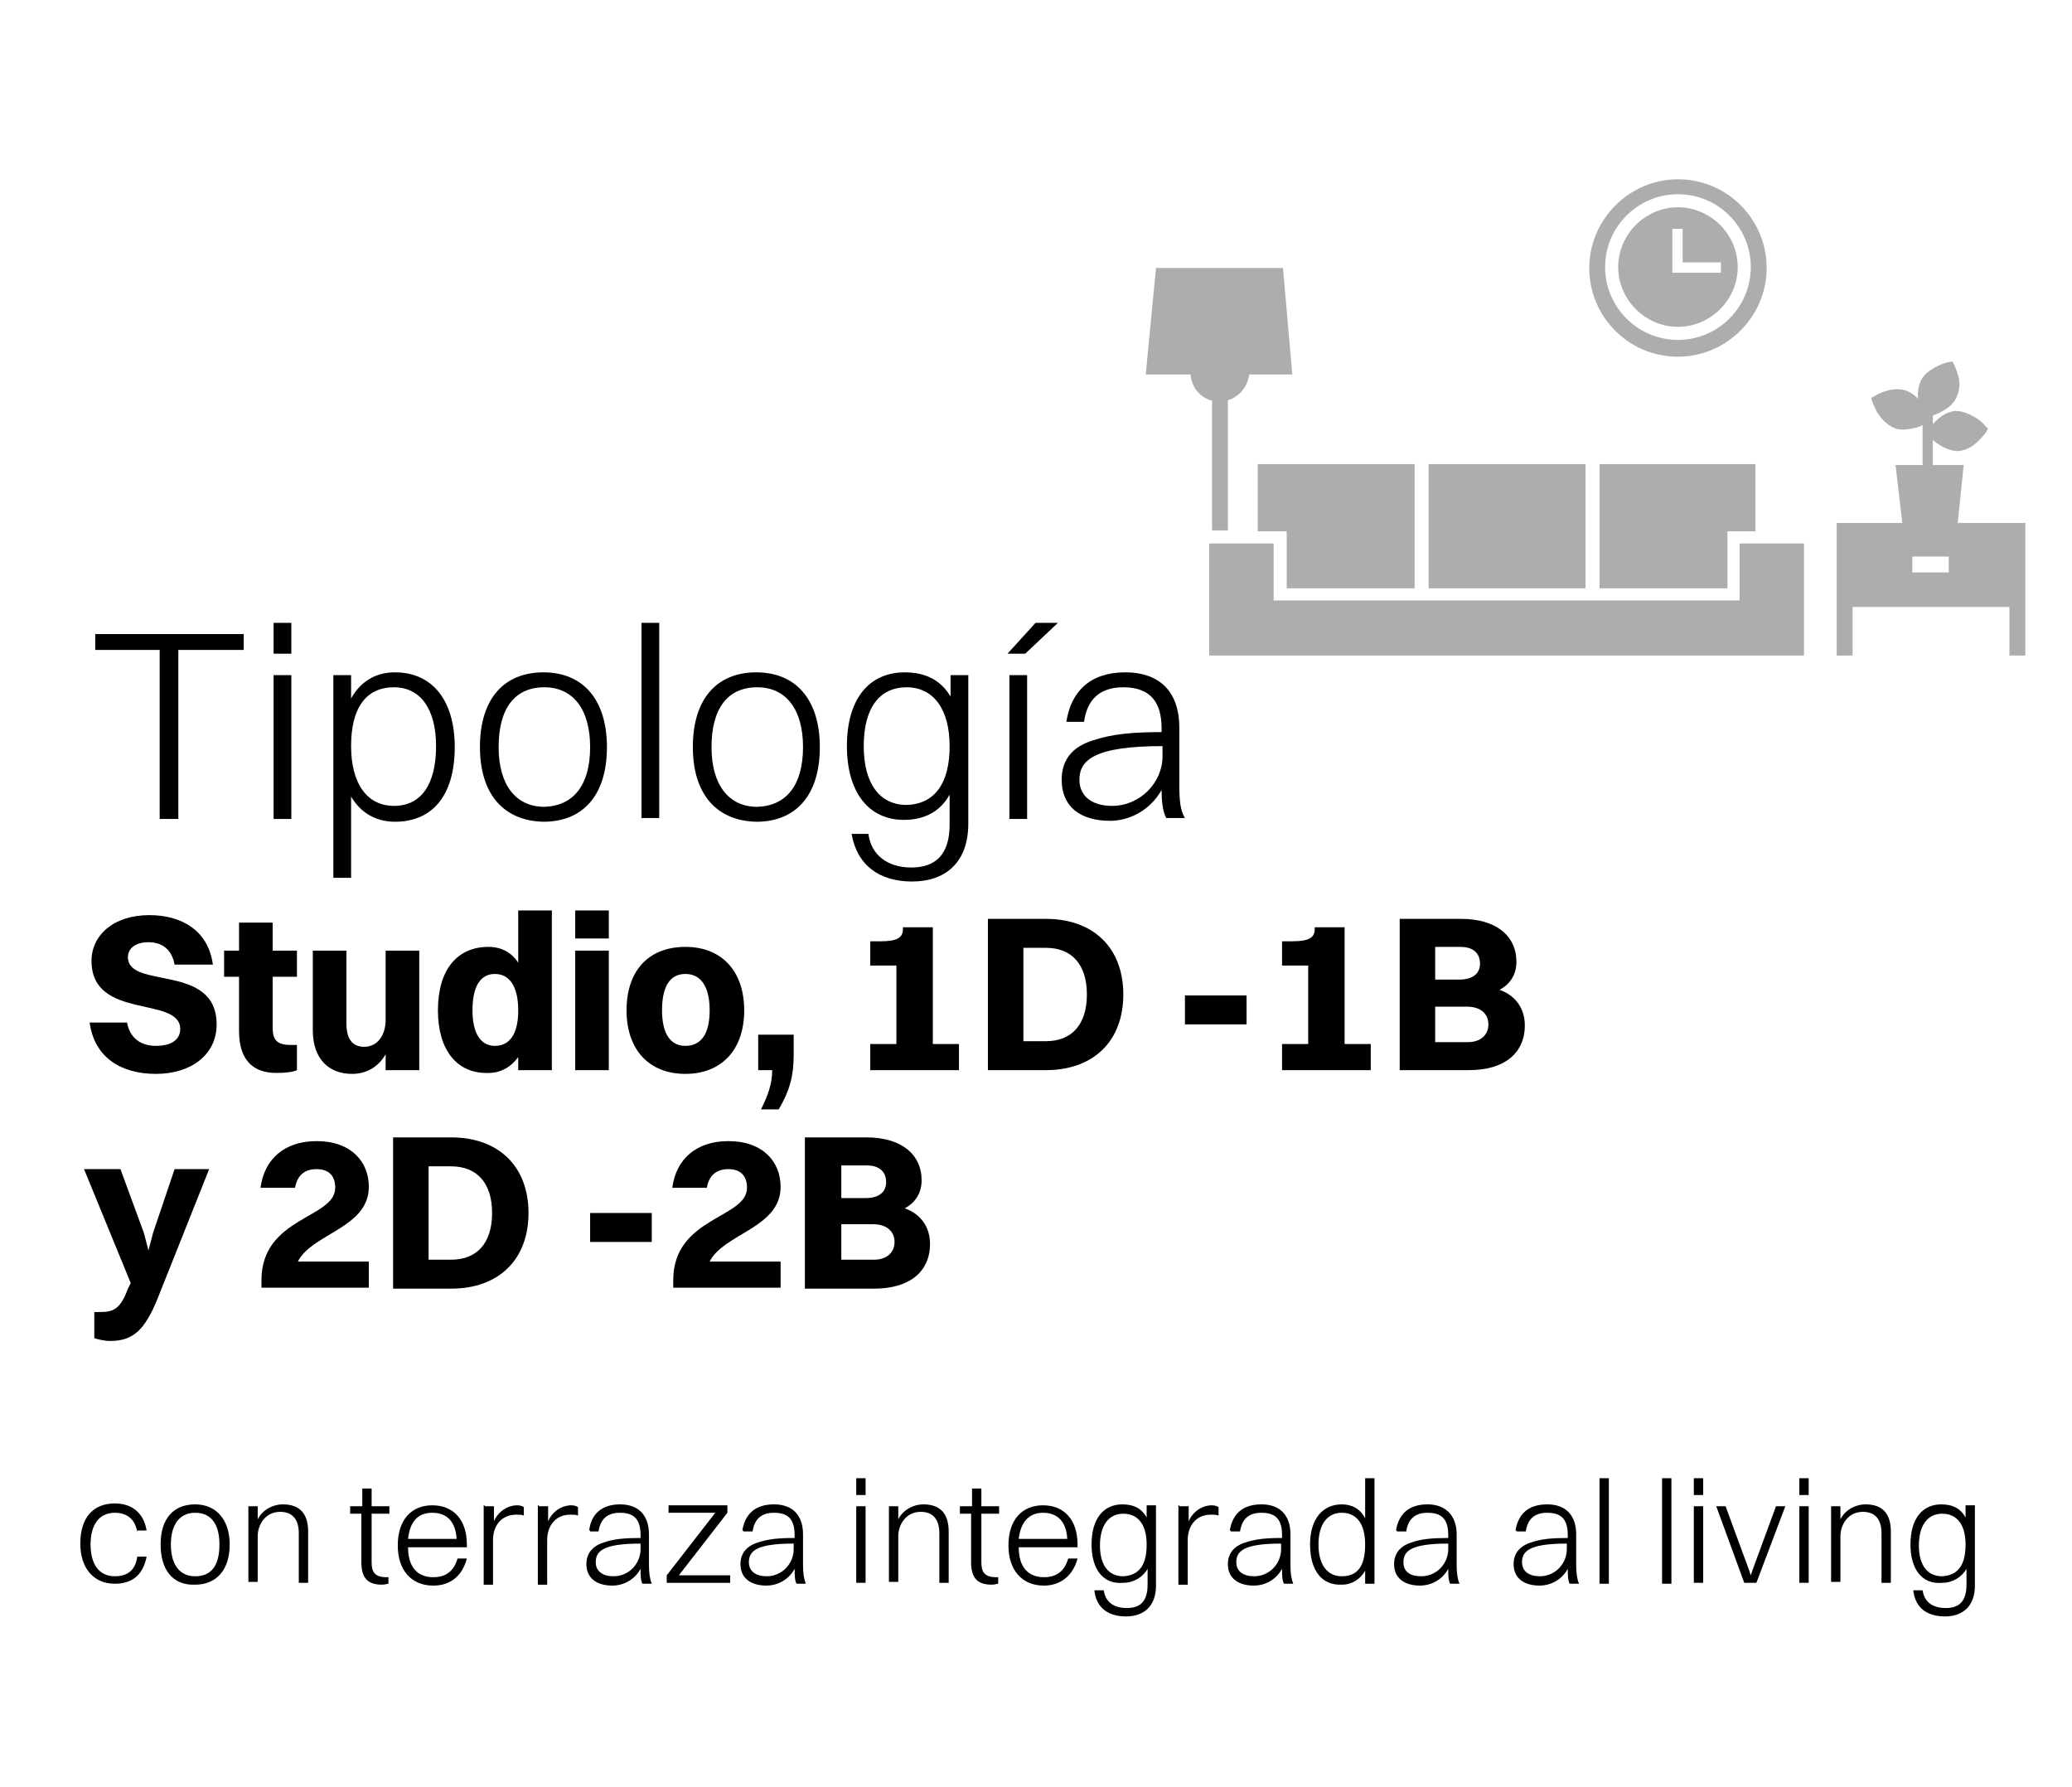 <?xml version="1.0" encoding="utf-8"?>
<!-- Generator: Adobe Illustrator 25.4.1, SVG Export Plug-In . SVG Version: 6.00 Build 0)  -->
<svg version="1.1" id="Layer_1" xmlns="http://www.w3.org/2000/svg" xmlns:xlink="http://www.w3.org/1999/xlink" x="0px" y="0px"
	 viewBox="0 0 221.9 191.4" style="enable-background:new 0 0 221.9 191.4;" xml:space="preserve">
<style type="text/css">
	.st0{opacity:0.64;}
	.st1{fill:#7F7F7F;}
	.st2{enable-background:new    ;}
</style>
<g class="st0">
	<g>
		<g>
			<polygon class="st1" points="171.3,63 185,63 185,56.9 188,56.9 188,49.7 171.3,49.7 			"/>
			<polygon class="st1" points="129.5,58.2 129.5,70.2 193.2,70.2 193.2,58.2 189.4,58.2 186.3,58.2 186.3,64.3 171.1,64.3 
				169.9,64.3 152.8,64.3 151.6,64.3 136.4,64.3 136.4,58.2 133.3,58.2 			"/>
			<rect x="153" y="49.7" class="st1" width="16.8" height="13.3"/>
			<polygon class="st1" points="134.7,56.9 137.8,56.9 137.8,63 151.5,63 151.5,49.7 134.7,49.7 			"/>
		</g>
		<path class="st1" d="M196.7,56v8.1V65v5.2h1.7V65h16.8v5.2h1.7V65v-0.8V56H196.7z M208.7,59.6v1.7h-3.9v-1.7H208.7z"/>
		<rect x="129.8" y="42.8" class="st1" width="1.7" height="14"/>
		<polygon class="st1" points="137.4,28.7 123.8,28.7 122.7,40.1 138.4,40.1 		"/>
		<path class="st1" d="M130.6,43c-1.8,0-3.1-1.4-3.1-3.1h6.3C133.7,41.6,132.3,43,130.6,43z"/>
		<path class="st1" d="M179.7,38.2c-5.3,0-9.5-4.3-9.5-9.5s4.3-9.5,9.5-9.5c5.3,0,9.5,4.3,9.5,9.5S184.9,38.2,179.7,38.2z
			 M179.7,20.8c-4.3,0-7.8,3.5-7.8,7.8s3.5,7.8,7.8,7.8s7.8-3.5,7.8-7.8S184,20.8,179.7,20.8z"/>
		<path class="st1" d="M179.7,22.2c-3.5,0-6.4,2.9-6.4,6.4s2.9,6.4,6.4,6.4s6.4-2.9,6.4-6.4S183.2,22.2,179.7,22.2z M179.1,29.2
			v-4.7h1.1v3.6h4.1v1.1H179.1z"/>
		<polygon class="st1" points="209.6,56.6 203.8,56.6 203,49.8 210.3,49.8 		"/>
		<rect x="205.9" y="43.9" class="st1" width="1.1" height="6.9"/>
		<path class="st1" d="M209.7,40.2c-0.2-0.7-0.4-1.1-0.4-1.1l-0.2-0.4l-0.5,0.1c0,0-0.5,0.1-1.1,0.4c-0.8,0.4-1.5,0.9-1.8,1.6
			c-0.3,0.7-0.4,1.5-0.2,2.4c0.2,0.7,0.4,1.1,0.4,1.1l0.2,0.4l0.5-0.1c0,0,0.5-0.1,1.1-0.4c0.8-0.4,1.5-0.9,1.8-1.6
			C209.8,42,210,41.1,209.7,40.2z"/>
		<path class="st1" d="M212.6,45.6c0,0-0.4-0.5-0.9-0.8c-0.8-0.5-1.6-0.8-2.3-0.8c-0.8,0.1-1.5,0.5-2.1,1.1
			c-0.5,0.5-0.8,0.9-0.8,0.9l-0.2,0.4l0.3,0.3c0,0,0.4,0.5,0.9,0.8c0.7,0.5,1.5,0.8,2.1,0.8c0.1,0,0.2,0,0.2,0l0,0
			c0.8-0.1,1.5-0.5,2.1-1.1c0.5-0.5,0.8-0.9,0.8-0.9l0.2-0.4L212.6,45.6z"/>
		<path class="st1" d="M206.6,44.7c0,0-0.2-0.5-0.5-1.1c-0.5-0.8-1.1-1.4-1.8-1.7l0,0c-0.7-0.3-1.5-0.3-2.4,0
			c-0.7,0.2-1.1,0.5-1.1,0.5l-0.4,0.2l0.1,0.4c0,0,0.2,0.5,0.5,1.1c0.5,0.8,1.1,1.4,1.8,1.7c0.4,0.2,0.8,0.2,1.1,0.2
			s0.8-0.1,1.3-0.2c0.7-0.2,1.1-0.5,1.1-0.5l0.4-0.2L206.6,44.7z"/>
	</g>
</g>
<g class="st2">
	<path d="M14.7,164.1c-0.2-1.4-1.1-2.1-2.4-2.1c-1.7,0-2.6,1.3-2.6,3.4s0.9,3.4,2.6,3.4c1.3,0,2.2-0.6,2.4-2.1h1
		c-0.4,2.1-1.7,2.9-3.4,2.9c-2.3,0-3.7-1.7-3.7-4.3c0-2.8,1.4-4.3,3.7-4.3c1.8,0,3.1,1,3.4,2.9H14.7z"/>
	<path d="M17.2,165.4c0-2.8,1.4-4.3,3.7-4.3s3.7,1.7,3.7,4.3c0,2.8-1.5,4.3-3.7,4.3C18.5,169.8,17.2,168.1,17.2,165.4z M23.5,165.4
		c0-2.2-0.9-3.4-2.6-3.4s-2.6,1.3-2.6,3.4s0.9,3.4,2.6,3.4C22.6,168.8,23.5,167.7,23.5,165.4z"/>
	<path d="M26.6,161.3h1v1.4c0.5-1,1.6-1.6,2.7-1.6c1.8,0,2.7,1,2.7,2.9v5.5h-1v-5.3c0-1.4-0.6-2.3-2-2.3c-1.6,0-2.4,1.4-2.4,2.6v4.9
		h-1C26.6,169.5,26.6,161.3,26.6,161.3z"/>
	<path d="M38.8,162.1h-1.3v-0.8h1.3v-1.9h1v1.9h1.9v0.8h-1.9v5.2c0,1,0.3,1.6,1.6,1.6h0.2v0.7c-0.1,0-0.4,0.1-0.7,0.1
		c-1.5,0-2.2-0.7-2.2-2.4v-5.2H38.8z"/>
	<path d="M46.4,169.8c-2.3,0-3.8-1.6-3.8-4.3c0-2.8,1.5-4.3,3.7-4.3c2.3,0,3.7,1.6,3.7,4.2v0.3h-6.3c0,2.1,1,3.2,2.7,3.2
		c1.3,0,2.2-0.6,2.6-2h1C49.5,168.8,48.2,169.8,46.4,169.8z M43.7,164.8h5.2c-0.1-1.8-1-2.8-2.6-2.8C44.7,162,43.9,163,43.7,164.8z"
		/>
	<path d="M51.9,161.3h1v1.6c0.5-1.1,1.5-1.7,2.5-1.7c0.3,0,0.6,0.1,0.7,0.2v0.9c-0.2-0.1-0.5-0.1-0.8-0.1c-1.7,0-2.5,1.3-2.5,2.7
		v4.8h-1v-8.5H51.9z"/>
	<path d="M57.7,161.3h1v1.6c0.5-1.1,1.5-1.7,2.5-1.7c0.3,0,0.6,0.1,0.7,0.2v0.9c-0.2-0.1-0.5-0.1-0.8-0.1c-1.7,0-2.5,1.3-2.5,2.7
		v4.8h-1v-8.5H57.7z"/>
	<path d="M63.1,163.9c0.2-1.8,1.4-2.8,3.3-2.8c2.1,0,3.1,1.3,3.1,3.2v3.3c0,0.9,0.1,1.5,0.3,2h-1c-0.2-0.4-0.2-1-0.2-1.6
		c-0.7,1.3-2,1.8-3,1.8c-1.7,0-2.8-0.8-2.8-2.3c0-1.1,0.6-1.9,1.8-2.3c1.1-0.4,2.3-0.5,4-0.5v-0.3c0-1.6-0.6-2.4-2.2-2.4
		c-1.4,0-2.1,0.7-2.3,2h-0.9V163.9z M65.7,168.8c1.7,0,2.9-1.4,2.9-2.9v-0.6c-4,0-4.8,0.8-4.8,2C63.8,168.3,64.6,168.8,65.7,168.8z"
		/>
	<path d="M71.4,168.7l5.2-6.7h-5v-0.8h6.3v0.8l-5.2,6.7h5.5v0.8h-6.8V168.7z"/>
	<path d="M79.5,163.9c0.3-1.8,1.4-2.8,3.4-2.8c2.1,0,3.1,1.3,3.1,3.2v3.3c0,0.9,0.1,1.5,0.3,2h-1c-0.2-0.4-0.2-1-0.2-1.6
		c-0.7,1.3-2,1.8-3,1.8c-1.7,0-2.8-0.8-2.8-2.3c0-1.1,0.6-1.9,1.8-2.3s2.3-0.5,4-0.5v-0.3c0-1.6-0.6-2.4-2.2-2.4
		c-1.4,0-2.1,0.7-2.3,2h-1V163.9z M82.1,168.8c1.7,0,2.9-1.4,2.9-2.9v-0.6c-4,0-4.8,0.8-4.8,2C80.2,168.3,81,168.8,82.1,168.8z"/>
	<path d="M91.7,158.3h1v1.8h-1V158.3z M91.7,161.3h1v8.2h-1V161.3z"/>
	<path d="M95.2,161.3h1v1.4c0.5-1,1.6-1.6,2.7-1.6c1.8,0,2.7,1,2.7,2.9v5.5h-1v-5.3c0-1.4-0.6-2.3-2-2.3c-1.6,0-2.4,1.4-2.4,2.6v4.9
		h-1C95.2,169.5,95.2,161.3,95.2,161.3z"/>
	<path d="M104.1,162.1h-1.3v-0.8h1.3v-1.9h1v1.9h1.9v0.8h-1.9v5.2c0,1,0.3,1.6,1.6,1.6h0.2v0.7c-0.1,0-0.4,0.1-0.7,0.1
		c-1.5,0-2.2-0.7-2.2-2.4v-5.2H104.1z"/>
	<path d="M111.8,169.8c-2.3,0-3.8-1.6-3.8-4.3c0-2.8,1.5-4.3,3.7-4.3c2.3,0,3.7,1.6,3.7,4.2v0.3h-6.3c0,2.1,1,3.2,2.7,3.2
		c1.3,0,2.2-0.6,2.6-2h1C114.9,168.8,113.5,169.8,111.8,169.8z M109.1,164.8h5.2c-0.1-1.8-1-2.8-2.6-2.8
		C110.2,162,109.3,163,109.1,164.8z"/>
	<path d="M116.9,165.4c0-2.8,1.3-4.3,3.3-4.3c1.3,0,2.1,0.5,2.6,1.4v-1.3h1v8.6c0,2.3-1.4,3.3-3.2,3.3c-1.9,0-3.2-0.9-3.4-2.8h1
		c0.2,1.3,1.1,1.9,2.5,1.9s2.2-0.7,2.2-2.5V168c-0.5,0.9-1.5,1.5-2.6,1.5C118.1,169.7,116.9,168,116.9,165.4z M122.8,165.4
		c0-2.1-0.9-3.3-2.5-3.3s-2.5,1.3-2.5,3.4s0.9,3.3,2.5,3.3C122,168.7,122.8,167.6,122.8,165.4z"/>
	<path d="M126.3,161.3h1v1.6c0.5-1.1,1.5-1.7,2.5-1.7c0.3,0,0.6,0.1,0.7,0.2v0.9c-0.2-0.1-0.5-0.1-0.8-0.1c-1.7,0-2.5,1.3-2.5,2.7
		v4.8h-1v-8.5H126.3z"/>
	<path d="M131.7,163.9c0.3-1.8,1.4-2.8,3.4-2.8c2.1,0,3.1,1.3,3.1,3.2v3.3c0,0.9,0.1,1.5,0.3,2h-1c-0.2-0.4-0.2-1-0.2-1.6
		c-0.7,1.3-2,1.8-3,1.8c-1.7,0-2.8-0.8-2.8-2.3c0-1.1,0.6-1.9,1.8-2.3s2.3-0.5,4-0.5v-0.3c0-1.6-0.6-2.4-2.2-2.4
		c-1.4,0-2.1,0.7-2.3,2h-1V163.9z M134.3,168.8c1.7,0,2.9-1.4,2.9-2.9v-0.6c-4,0-4.8,0.8-4.8,2C132.4,168.3,133.2,168.8,134.3,168.8
		z"/>
	<path d="M140.3,165.4c0-2.8,1.4-4.3,3.4-4.3c1.1,0,2,0.5,2.5,1.5v-4.3h1v11.3h-1v-1.4c-0.5,0.9-1.4,1.5-2.5,1.5
		C141.5,169.8,140.3,168.1,140.3,165.4z M146.2,165.4c0-2.2-0.9-3.4-2.5-3.4c-1.6,0-2.5,1.3-2.5,3.4s0.9,3.4,2.5,3.4
		C145.4,168.8,146.2,167.7,146.2,165.4z"/>
	<path d="M149.5,163.9c0.3-1.8,1.4-2.8,3.4-2.8s3.1,1.3,3.1,3.2v3.3c0,0.9,0.1,1.5,0.3,2h-1c-0.2-0.4-0.2-1-0.2-1.6
		c-0.7,1.3-2,1.8-3,1.8c-1.7,0-2.8-0.8-2.8-2.3c0-1.1,0.6-1.9,1.8-2.3c1.1-0.4,2.3-0.5,4-0.5v-0.3c0-1.6-0.6-2.4-2.2-2.4
		c-1.4,0-2.1,0.7-2.3,2h-1V163.9z M152.2,168.8c1.7,0,2.9-1.4,2.9-2.9v-0.6c-4,0-4.8,0.8-4.8,2C150.3,168.3,151,168.8,152.2,168.8z"
		/>
	<path d="M162.3,163.9c0.3-1.8,1.4-2.8,3.4-2.8c2.1,0,3.1,1.3,3.1,3.2v3.3c0,0.9,0.1,1.5,0.3,2h-1c-0.2-0.4-0.2-1-0.2-1.6
		c-0.7,1.3-2,1.8-3,1.8c-1.7,0-2.8-0.8-2.8-2.3c0-1.1,0.6-1.9,1.8-2.3c1.1-0.4,2.3-0.5,4-0.5v-0.3c0-1.6-0.6-2.4-2.2-2.4
		c-1.4,0-2.1,0.7-2.3,2h-1V163.9z M164.9,168.8c1.7,0,2.9-1.4,2.9-2.9v-0.6c-4,0-4.8,0.8-4.8,2C163,168.3,163.8,168.8,164.9,168.8z"
		/>
	<path d="M171.3,158.3h1v11.3h-1V158.3z"/>
	<path d="M178,158.3h1v11.3h-1V158.3z"/>
	<path d="M181.4,158.3h1v1.8h-1V158.3z M181.4,161.3h1v8.2h-1V161.3z"/>
	<path d="M183.8,161.3h1l2.5,6.8l0.2,0.6l0.2-0.6l2.5-6.8h1l-3.1,8.2h-1.3L183.8,161.3z"/>
	<path d="M192.7,158.3h1v1.8h-1V158.3z M192.7,161.3h1v8.2h-1V161.3z"/>
	<path d="M196.1,161.3h1v1.4c0.5-1,1.6-1.6,2.7-1.6c1.8,0,2.7,1,2.7,2.9v5.5h-1v-5.3c0-1.4-0.6-2.3-2-2.3c-1.6,0-2.4,1.4-2.4,2.6
		v4.9h-1L196.1,161.3L196.1,161.3z"/>
	<path d="M204.6,165.4c0-2.8,1.3-4.3,3.3-4.3c1.3,0,2.1,0.5,2.6,1.4v-1.3h1v8.6c0,2.3-1.4,3.3-3.2,3.3c-1.9,0-3.2-0.9-3.4-2.8h1
		c0.2,1.3,1.1,1.9,2.5,1.9s2.2-0.7,2.2-2.5V168c-0.5,0.9-1.5,1.5-2.6,1.5C205.8,169.7,204.6,168,204.6,165.4z M210.5,165.4
		c0-2.1-0.9-3.3-2.5-3.3c-1.6,0-2.5,1.3-2.5,3.4s0.9,3.3,2.5,3.3C209.7,168.7,210.5,167.6,210.5,165.4z"/>
</g>
<g class="st2">
	<path d="M17.2,69.6h-7v-1.7h15.9v1.7h-7v18.1h-2V69.6H17.2z"/>
	<path d="M29.3,66.7h1.9V70h-1.9V66.7z M29.3,72.3h1.9v15.4h-1.9V72.3z"/>
	<path d="M35.7,94V72.3h1.9v2.5c1-1.8,2.6-2.8,4.7-2.8c4,0,6.4,3,6.4,8c0,5.2-2.4,8-6.4,8c-2.1,0-3.7-1-4.7-2.7V94H35.7z M37.6,79.9
		c0,4,1.7,6.4,4.6,6.4c2.9,0,4.5-2.3,4.5-6.4c0-4-1.7-6.3-4.5-6.3C39.2,73.6,37.6,75.8,37.6,79.9z"/>
	<path d="M51.4,80c0-5.2,2.6-8,6.8-8c4.3,0,6.8,3,6.8,8c0,5.2-2.6,8-6.8,8C53.9,87.9,51.4,85,51.4,80z M63.2,80c0-4-1.8-6.4-4.9-6.4
		c-3.2,0-4.9,2.3-4.9,6.4c0,4,1.8,6.4,4.9,6.4C61.4,86.3,63.2,84.1,63.2,80z"/>
	<path d="M68.7,66.7h1.9v20.9h-1.9V66.7z"/>
	<path d="M74.2,80c0-5.2,2.6-8,6.8-8c4.3,0,6.8,3,6.8,8c0,5.2-2.6,8-6.8,8C76.7,87.9,74.2,85,74.2,80z M86,80c0-4-1.8-6.4-4.9-6.4
		c-3.2,0-4.9,2.3-4.9,6.4c0,4,1.8,6.4,4.9,6.4C84.2,86.3,86,84.1,86,80z"/>
	<path d="M90.7,79.9c0-5.1,2.4-7.9,6.2-7.9c2.3,0,3.9,0.9,4.9,2.6v-2.3h1.9v15.9c0,4.3-2.6,6.2-6,6.2c-3.5,0-5.9-1.7-6.5-5.1H93
		c0.3,2.3,2.1,3.6,4.6,3.6c2.6,0,4.1-1.4,4.1-4.6v-3.2c-1,1.8-2.7,2.7-4.9,2.7C93,87.8,90.7,84.8,90.7,79.9z M101.7,79.9
		c0-3.9-1.7-6.3-4.6-6.3s-4.6,2.2-4.6,6.3c0,4,1.7,6.3,4.6,6.3C100.1,86.1,101.7,83.9,101.7,79.9z"/>
	<path d="M110.9,66.7h2.4l-3.5,3.3h-1.9L110.9,66.7z M108.1,72.3h1.9v15.4h-1.9V72.3z"/>
	<path d="M114.2,77.3c0.5-3.3,2.6-5.3,6.3-5.3c3.9,0,5.8,2.3,5.8,5.9V84c0,1.7,0.1,2.8,0.6,3.6h-2c-0.4-0.7-0.5-1.9-0.5-3
		c-1.3,2.3-3.6,3.3-5.5,3.3c-3.2,0-5.2-1.5-5.2-4.4c0-2.1,1.1-3.5,3.3-4.2c2.1-0.7,4.3-0.9,7.4-0.9V78c0-2.8-1.2-4.4-4.1-4.4
		c-2.6,0-3.9,1.4-4.2,3.7C116.1,77.3,114.2,77.3,114.2,77.3z M119.1,86.3c3,0,5.4-2.5,5.4-5.3v-1.1c-7.3,0-8.9,1.5-8.9,3.6
		C115.6,85.3,117,86.3,119.1,86.3z"/>
</g>
<g class="st2">
	<path d="M23.2,109.7c0,3.3-2.8,5.3-6.5,5.3c-3.8,0-6.6-1.8-7.1-5.5h4c0.3,1.6,1.4,2.5,3.1,2.5s2.6-0.7,2.6-1.8
		c0-3.6-9.5-0.9-9.5-7.3c0-2.7,2.3-4.9,6.2-4.9c3.4,0,6.3,1.6,6.8,5.3h-4.1c-0.3-1.6-1.3-2.4-2.8-2.4c-1.3,0-2.2,0.6-2.2,1.6
		C13.7,106,23.2,103.1,23.2,109.7z"/>
	<path d="M25.5,104.6H24v-2.8h1.6v-3h3.6v3h2.6v2.8h-2.6v5.4c0,1.2,0.3,1.9,1.9,1.9h0.7v2.7c-0.4,0.2-1.2,0.3-2.2,0.3
		c-2.7,0-4-1.6-4-4.5v-5.8H25.5z"/>
	<path d="M41.3,101.8h3.6v12.8h-3.6v-1.7c-0.8,1.4-2.1,2.1-3.6,2.1c-2.4,0-4.2-1.5-4.2-4.7v-8.5h3.6v7.8c0,1.6,0.6,2.5,1.9,2.5
		c1.4,0,2.3-1.2,2.3-2.9V101.8z"/>
	<path d="M46.9,108.2c0-4.4,2.1-6.8,5.4-6.8c1.4,0,2.5,0.6,3.2,1.7v-5.6h3.6v17.1h-3.6v-1.4c-0.8,1.1-1.9,1.7-3.2,1.7
		C48.9,115,46.9,112.4,46.9,108.2z M55.5,108.2c0-2.5-0.9-3.9-2.5-3.9s-2.4,1.4-2.4,3.9s0.9,3.8,2.4,3.8
		C54.6,112,55.5,110.7,55.5,108.2z"/>
	<path d="M61.6,97.5h3.6v3h-3.6V97.5z M61.6,101.8h3.6v12.8h-3.6V101.8z"/>
	<path d="M67.1,108.2c0-4.4,2.5-6.8,6.3-6.8c3.9,0,6.3,2.6,6.3,6.8c0,4.3-2.5,6.8-6.3,6.8C69.5,115,67.1,112.4,67.1,108.2z
		 M76,108.2c0-2.5-0.9-3.9-2.6-3.9s-2.5,1.4-2.5,3.9s0.9,3.8,2.5,3.8C75.1,112,76,110.7,76,108.2z"/>
	<path d="M81.2,110.8H85v2.1c0,2.5-0.5,4-1.6,5.9h-1.9c0.7-1.4,1.2-2.7,1.2-4.2h-1.5V110.8z"/>
	<path d="M93.2,111.8H96v-8.4h-2.8v-2.6h1.1c1.8,0,2.4-0.4,2.4-1.3v-0.2h3.2v12.5h2.8v2.8h-9.5V111.8z"/>
	<path d="M105.8,98.4h6.2c5.1,0,8.3,3.1,8.3,8.1s-3.2,8.1-8.3,8.1h-6.2V98.4z M116.4,106.5c0-3.2-1.6-5-4.4-5h-2.4v10h2.4
		C114.8,111.5,116.4,109.7,116.4,106.5z"/>
	<path d="M126.9,106.6h6.6v3.1h-6.6V106.6z"/>
	<path d="M137.3,111.8h2.8v-8.4h-2.8v-2.6h1.1c1.8,0,2.4-0.4,2.4-1.3v-0.2h3.2v12.5h2.8v2.8h-9.5V111.8z"/>
	<path d="M149.9,98.4h6.6c3.7,0,5.9,1.8,5.9,4.6c0,1.4-0.7,2.4-1.8,3c1.7,0.6,2.7,2,2.7,3.8c0,3-2.2,4.8-6,4.8h-7.4V98.4z
		 M153.7,101.4v3.5h2.6c1.5,0,2.2-0.7,2.2-1.7c0-1.1-0.7-1.8-2.1-1.8H153.7z M153.7,107.8v3.8h3.5c1.4,0,2.2-0.8,2.2-1.9
		s-0.8-1.9-2.3-1.9H153.7z"/>
</g>
<g class="st2">
	<path d="M10.1,143.3v-2.8h0.7c1.3,0,2.1-0.3,2.9-2.5l0.3-0.6l-5-12.2h3.9l2.5,6.8l0.5,1.9l0.5-1.9l2.3-6.8h3.7L16.9,139
		c-1.4,3.5-2.7,4.6-5.1,4.6C11.1,143.6,10.4,143.4,10.1,143.3z"/>
	<path d="M28,137.1c0-6.8,7.9-6.6,7.9-9.9c0-1.3-0.7-2-2-2c-1.4,0-2.1,0.8-2.3,2h-3.7c0.4-3.1,2.6-5,6-5c3.7,0,5.6,2.2,5.6,4.9
		c0,4.4-6.1,5-7.6,8h7.6v2.8H28V137.1z"/>
	<path d="M42.1,121.8h6.2c5.1,0,8.3,3.1,8.3,8.1c0,5-3.2,8.1-8.3,8.1h-6.2V121.8z M52.7,129.9c0-3.2-1.6-5-4.4-5h-2.4v10h2.4
		C51.1,134.9,52.7,133.1,52.7,129.9z"/>
	<path d="M63.2,129.9h6.6v3.1h-6.6C63.2,133,63.2,129.9,63.2,129.9z"/>
	<path d="M72.1,137.1c0-6.8,7.9-6.6,7.9-9.9c0-1.3-0.7-2-2-2c-1.4,0-2.1,0.8-2.3,2H72c0.4-3.1,2.6-5,6-5c3.7,0,5.6,2.2,5.6,4.9
		c0,4.4-6.1,5-7.6,8h7.6v2.8H72.1V137.1z"/>
	<path d="M86.2,121.8h6.6c3.7,0,5.9,1.8,5.9,4.6c0,1.4-0.7,2.4-1.8,3c1.7,0.6,2.7,2,2.7,3.8c0,3-2.2,4.8-6,4.8h-7.4
		C86.2,138,86.2,121.8,86.2,121.8z M90.1,124.8v3.5h2.6c1.5,0,2.2-0.7,2.2-1.7c0-1.1-0.7-1.8-2.1-1.8H90.1z M90.1,131.1v3.8h3.5
		c1.4,0,2.2-0.8,2.2-1.9c0-1.1-0.8-1.9-2.3-1.9L90.1,131.1L90.1,131.1z"/>
</g>
</svg>
